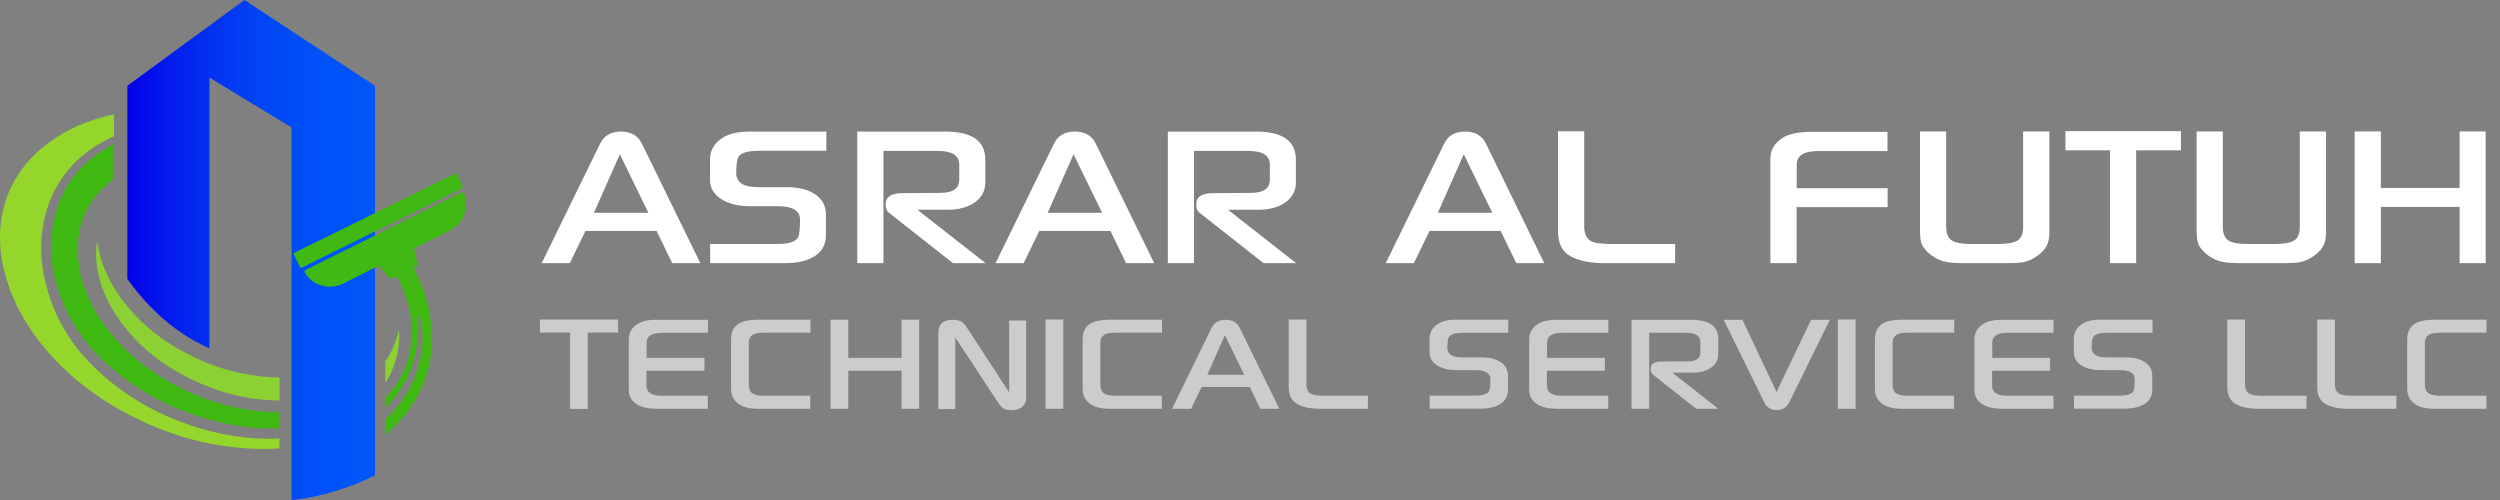 <?xml version="1.0" encoding="utf-8"?>
<!-- Generator: Adobe Illustrator 26.2.1, SVG Export Plug-In . SVG Version: 6.00 Build 0)  -->
<svg version="1.1" id="Layer_1" xmlns="http://www.w3.org/2000/svg" xmlns:xlink="http://www.w3.org/1999/xlink" x="0px" y="0px"
	 viewBox="0 0 1708.1 341.9" style="enable-background:new 0 0 1708.1 341.9;" xml:space="preserve">
<rect x="0" y="0" width="1708.1" height="341.9" fill="#808080" stroke="none"/>
<style type="text/css">
	.st0{fill:url(#SVGID_1_);}
	.st1{fill:#40BA13;}
	.st2{fill:#8BD133;}
	.st3{fill:#94D62B;}
	.st4{enable-background:new    ;}
	.st5{fill:#FFFFFF;}
	.st6{opacity:0.6;enable-background:new    ;}
</style>
<linearGradient id="SVGID_1_" gradientUnits="userSpaceOnUse" x1="87" y1="173.075" x2="256.15" y2="173.075" gradientTransform="matrix(1 0 0 -1 0 344)">
	<stop  offset="0" style="stop-color:#0400E9"/>
	<stop  offset="0.15" style="stop-color:#0318ED"/>
	<stop  offset="0.35" style="stop-color:#0233F2"/>
	<stop  offset="0.56" style="stop-color:#0146F5"/>
	<stop  offset="0.77" style="stop-color:#0051F7"/>
	<stop  offset="1" style="stop-color:#0055F8"/>
</linearGradient>
<path class="st0" d="M167,0L87,58.6v132c9.8,13.8,28.5,35.4,56.1,47.4V130.8l0,0V53l56.1,34.1v224.5l0,0v30.2
	c19.8-2.3,39.1-8.1,57-17V58.6L167,0z"/>
<path class="st1" d="M200.5,173.4c0.4-0.4,0.9-0.8,1.4-1.1c6.8-3.4,13.6-6.7,20.4-10c29.1-14.4,58.3-28.8,87.4-43.1
	c1.5-0.8,2.3-0.6,3,1c0.9,2.1,1.9,4.2,3,6.3c0.8,1.5,0.4,2.1-1,2.7c-11.7,5.7-23.4,11.5-35,17.3l-72.2,35.7
	c-2.2,1.1-2.2,1.1-3.2-1.2L200.5,173.4z"/>
<path class="st2" d="M272.7,225.9c-0.3,0.2-0.4,0.2-0.4,0.3c-0.3,1-0.5,1.9-0.8,2.9c-1.7,6.4-4.5,12.5-8.3,17.9v14.9
	c3.8-5.9,6.5-12.5,8.1-19.4C272.6,237.1,273.1,231.5,272.7,225.9z"/>
<path class="st2" d="M191,257.9c-1.6,0-3.3-0.1-4.9-0.1c-18.5-1-36.5-5.6-53.2-13.6c-17.8-8.4-33.4-19.7-46-35
	c-10.3-12.5-17.6-26.5-20.2-42.6c0-0.3-0.1-0.6-0.2-1c-0.4,0.5-0.6,1-0.6,1.6c-0.1,2.9-0.3,5.9-0.2,8.8c1,16.8,7.5,31.5,17.4,44.8
	c12,16.1,27.4,28.2,45.3,37.2c19,9.6,39,15.1,60.3,15.6c0.8,0,1.5,0,2.3,0L191,257.9z"/>
<path class="st3" d="M191,299.5c-6.1,0.4-12.2,0.3-18.3-0.1c-17.8-1.4-35.3-5.6-51.9-12.3c-20.9-8.1-40-20.3-56.1-35.9
	c-15.1-14.3-26.2-32.4-32.1-52.4c-4.9-16.4-6-33-2.1-49.8c4.2-18.9,15.2-35.5,31-46.6c5.1-3.7,10.6-6.8,16.4-9.3v-15
	c-5.5,1.2-10.8,2.7-16.1,4.5c-12.7,4.3-24.4,11-34.5,19.7C15,113.1,6.5,126.2,2.5,142c-4.7,18.8-2.5,37,4,55
	c5.5,15.2,13.9,28.8,24.3,41.2c14.5,17.3,31.9,31,51.5,42c28.2,15.8,58.3,25,90.7,26.4c6,0.3,11.9,0.2,17.9-0.2L191,299.5z"/>
<path class="st1" d="M53.1,171.9c-0.3-16.3,4.9-30.6,16.3-42.4c2.6-2.7,5.4-5.2,8.4-7.6V98.4c-1.4,0.8-2.9,1.5-4.3,2.4
	C52.6,113,39.9,131,36,155c-2.8,16.9-0.2,33.3,6,49.2c6.5,16.9,17,32,30.5,44c24.8,22.3,53.8,36.1,86.4,42.1c10.5,2,21.3,2.8,32,2.3
	v-10.9c-10.3-0.1-20.5-1.2-30.6-3.5c-15.9-3.5-31.2-9.4-45.3-17.6c-20.4-11.8-37.5-27.1-49.6-47.6C58.1,200.4,53.4,186.7,53.1,171.9
	z"/>
<path class="st1" d="M317.6,134.1c-0.8-3.3-0.9-3.3-3.9-1.8l-58.5,29.1c-15.3,7.6-30.6,15.2-45.9,22.8c-1.4,0.7-1.6,1.3-0.7,2.6
	c2,3.1,4.8,5.6,8.2,7.2c6.1,2.8,12.2,2.4,18.1-0.5c7.4-3.7,14.9-7.4,22.3-11.2c0.9-0.7,2.1-0.5,2.8,0.3c0.1,0.1,0.1,0.2,0.2,0.3
	c1.5,2,3.2,3.9,4.8,5.9s1.8,2.2,4.1,0.9c1.6-0.9,2.4-0.5,3.1,1c4.6,9.3,8.1,18.9,8.9,29.4c1.5,20.6-4.3,37.7-17.5,51.2v7.2
	c5.4-5.5,10-11.8,13.6-18.6c6.9-13.1,9.4-27.2,8.6-41.9c0-0.8,0-1.5,0.1-2.3l0.6-0.1c0.3,0.6,0.6,1.3,0.8,1.9
	c1.4,6.2,1.8,12.5,1.1,18.8c-1.9,20-10.7,36.4-24.8,49.8v10.6c1.3-1.1,2.7-2.3,4-3.5c23.3-22,31.5-49.1,25.7-80.4
	c-1.9-9.7-5.2-19-9.8-27.7c-0.7-1.3-0.9-2.3,0.8-2.8c1-0.4,1.2-1.1,0.9-2.1c-0.7-2.8-1.2-5.6-2-8.4c-0.4-1.5,0-2.3,1.4-3
	c7.4-3.6,14.8-7.3,22.2-11C316.1,153,320.2,144.1,317.6,134.1z"/>
<g class="st4">
	<path class="st5" d="M478.5,179.8h-19.2l-10.7-22h-48.6l-10.7,22h-19.2L410.1,98c2.7-5.4,7.4-8.1,14.2-8.1c6.8,0,11.5,2.7,14.2,8.1
		L478.5,179.8z M443,145.4l-19.5-40l-17.7,40H443z"/>
	<path class="st5" d="M564.5,103h-45.9c-7.5,0-12.2,1.4-14,4.1c-1.1,1.7-1.6,5.5-1.6,11.4c0,3.1,1.4,5.5,4.2,7.3
		c2.3,1.4,6.1,2.1,11.4,2.1h19c8.1,0,14.6,1.6,19.4,4.9s7.3,7.8,7.3,13.7v14.2c0,6.2-2.5,10.9-7.5,14.2c-5,3.3-11.8,4.9-20.4,4.9
		h-51.2v-13.1h45.9c7.6,0,12.4-1.5,14.2-4.5c0.8-1.6,1.3-5.6,1.3-12.1c0-6.1-5-9.2-14.9-9.2h-19c-7.9,0-14.3-1.5-19.3-4.5
		c-5.5-3.3-8.3-7.8-8.3-13.5v-14c0-6.3,3-11.3,9-15c4.2-2.6,10.3-4,18.3-4h52.2V103z"/>
	<path class="st5" d="M673.4,179.8h-22.3l-43.8-34.5c-1.5-1.1-2.2-3-2.2-5.7c0-5,3.7-7.6,11.1-7.6l26.2-0.2c8.7,0,13-3,13-9v-10.3
		c0-6.3-4.9-9.4-14.8-9.4h-37v76.7h-17.9V89.9h60.1c18.3,0,27.4,6.4,27.4,19.2v15.6c0,5.6-2.4,10.1-7.1,13.5
		c-4.7,3.4-11,5.1-18.7,5.1h-20.6L673.4,179.8z"/>
	<path class="st5" d="M788.6,179.8h-19.2l-10.7-22h-48.6l-10.7,22h-19.2L720.2,98c2.7-5.4,7.4-8.1,14.2-8.1c6.8,0,11.5,2.7,14.2,8.1
		L788.6,179.8z M753,145.4l-19.5-40l-17.7,40H753z"/>
	<path class="st5" d="M885.6,179.8h-22.3l-43.8-34.5c-1.5-1.1-2.2-3-2.2-5.7c0-5,3.7-7.6,11.1-7.6l26.2-0.2c8.7,0,13-3,13-9v-10.3
		c0-6.3-4.9-9.4-14.8-9.4h-37v76.7h-17.9V89.9H858c18.3,0,27.4,6.4,27.4,19.2v15.6c0,5.6-2.4,10.1-7.1,13.5
		c-4.7,3.4-11,5.1-18.7,5.1H839L885.6,179.8z"/>
	<path class="st5" d="M1055.1,179.8H1036l-10.7-22h-48.6l-10.7,22h-19.2L986.8,98c2.7-5.4,7.4-8.1,14.2-8.1c6.8,0,11.5,2.7,14.2,8.1
		L1055.1,179.8z M1019.6,145.4l-19.5-40l-17.7,40H1019.6z"/>
	<path class="st5" d="M1144.5,179.8h-47.6c-10.4,0-18.4-1.6-24-4.8c-5.6-3.2-8.4-8.8-8.4-16.8V89.7h17.9v65.3c0,4.6,1.5,7.8,4.4,9.6
		c2.2,1.4,7,2.1,14.2,2.1h43.5V179.8z"/>
	<path class="st5" d="M1289.6,141.5h-62.1v38.3h-17.9v-71.5c0-5.8,2.8-10.5,8.3-14.1c4.4-2.8,11-4.1,19.7-4.1h52v13.1h-47.1
		c-10,0-14.9,3.1-14.9,9.3v16.1h62.1V141.5z"/>
	<path class="st5" d="M1400.3,157.1c0,4.1-0.4,7.2-1.3,9.4c-1.1,2.9-3.3,5.6-6.6,8c-3.2,2.4-6.7,4-10.3,4.7
		c-2.5,0.4-6.5,0.6-12.1,0.6h-28c-5.4,0-9.4-0.3-12-0.8c-3.8-0.7-7.3-2.2-10.3-4.5c-3.4-2.6-5.7-5.2-6.8-8c-0.7-1.9-1.1-5-1.1-9.4
		V89.8h17.9v64.9c0,4.7,1.2,7.8,3.7,9.5c2.5,1.7,6.9,2.5,13.4,2.5h18.4c6.4,0,10.8-0.8,13.3-2.4c2.5-1.6,3.8-4.7,3.8-9.2V89.8h17.9
		V157.1z"/>
	<path class="st5" d="M1490.1,102.7h-30.6v77.1h-17.9v-77.1h-30.4V89.6h78.9V102.7z"/>
	<path class="st5" d="M1589.3,157.1c0,4.1-0.4,7.2-1.3,9.4c-1.1,2.9-3.3,5.6-6.6,8c-3.2,2.4-6.7,4-10.3,4.7
		c-2.5,0.4-6.5,0.6-12.1,0.6h-28c-5.4,0-9.4-0.3-12-0.8c-3.8-0.7-7.3-2.2-10.3-4.5c-3.4-2.6-5.7-5.2-6.8-8c-0.7-1.9-1.1-5-1.1-9.4
		V89.8h17.9v64.9c0,4.7,1.2,7.8,3.7,9.5c2.5,1.7,6.9,2.5,13.4,2.5h18.4c6.4,0,10.8-0.8,13.3-2.4c2.5-1.6,3.8-4.7,3.8-9.2V89.8h17.9
		V157.1z"/>
	<path class="st5" d="M1698.3,179.8h-17.8v-38.4h-53.8v38.4h-17.9v-90h17.9v38.6h53.8V89.8h17.8V179.8z"/>
</g>
<g class="st6">
	<path class="st5" d="M422.3,227.2h-20.7v52.2h-12.1v-52.2h-20.6v-8.9h53.4V227.2z"/>
	<path class="st5" d="M481.2,253.3h-39.5v10.3c0,4.5,3.5,6.8,10.6,6.8h31.3v8.9H449c-6,0-10.6-1-13.9-3.1c-3.7-2.3-5.5-5.6-5.5-9.8
		v-34.3c0-4.2,1.6-7.5,4.9-10c3.2-2.4,7.7-3.6,13.5-3.6h35.7v8.9h-31.4c-7,0-10.5,2.2-10.5,6.7v10.4h39.5V253.3z"/>
	<path class="st5" d="M553.7,227.3h-31.9c-3.5,0-6,0.5-7.5,1.4c-1.8,1.3-2.7,3-2.7,5.2v28.8c0,2.9,0.8,4.9,2.4,6
		c1.6,1.1,4.4,1.7,8.4,1.7h31.2v8.9h-35.7c-5.9,0-10.4-1.2-13.6-3.6c-3.2-2.4-4.8-5.8-4.8-10.1V232c0-5,1.7-8.6,5.1-10.8
		c2.9-1.9,7.7-2.8,14.3-2.8h34.8V227.3z"/>
	<path class="st5" d="M628,279.3H616v-26h-36.4v26h-12.1v-60.9h12.1v26.1H616v-26.1H628V279.3z"/>
	<path class="st5" d="M701.2,272c0,2.3-0.8,4.2-2.5,5.7c-1.8,1.7-4.3,2.6-7.4,2.6c-2.9,0-5.1-0.6-6.7-1.9c-0.7-0.6-1.9-2.2-3.7-4.9
		l-28.2-42.9v48.9h-11.6v-52.1c0-5.9,3.3-8.9,9.9-8.9c3,0,5.3,0.6,6.8,1.9c0.9,0.7,2.1,2.3,3.8,4.9l27.9,42.8V219h11.6V272z"/>
	<path class="st5" d="M726.5,279.3h-12.1v-61h12.1V279.3z"/>
	<path class="st5" d="M793.9,227.3H762c-3.5,0-6,0.5-7.5,1.4c-1.8,1.3-2.7,3-2.7,5.2v28.8c0,2.9,0.8,4.9,2.4,6
		c1.6,1.1,4.4,1.7,8.4,1.7h31.2v8.9h-35.7c-5.9,0-10.4-1.2-13.6-3.6c-3.2-2.4-4.8-5.8-4.8-10.1V232c0-5,1.7-8.6,5.1-10.8
		c2.9-1.9,7.7-2.8,14.3-2.8h34.8V227.3z"/>
	<path class="st5" d="M874.1,279.3h-13l-7.2-14.9h-32.9l-7.2,14.9h-13l27-55.3c1.8-3.7,5-5.5,9.6-5.5c4.6,0,7.8,1.8,9.6,5.5
		L874.1,279.3z M850.1,256.1L836.9,229l-12,27.1H850.1z"/>
	<path class="st5" d="M934.6,279.3h-32.2c-7.1,0-12.5-1.1-16.2-3.3c-3.8-2.2-5.7-6-5.7-11.4v-46.3h12.1v44.2c0,3.1,1,5.3,3,6.5
		c1.5,0.9,4.7,1.4,9.6,1.4h29.4V279.3z"/>
	<path class="st5" d="M1030.5,227.4h-31c-5.1,0-8.2,0.9-9.5,2.8c-0.7,1.1-1.1,3.7-1.1,7.7c0,2.1,1,3.8,2.9,4.9
		c1.6,0.9,4.2,1.4,7.7,1.4h12.8c5.5,0,9.9,1.1,13.1,3.3c3.3,2.2,4.9,5.3,4.9,9.2v9.6c0,4.2-1.7,7.4-5.1,9.6c-3.4,2.2-8,3.3-13.8,3.3
		h-34.6v-8.9h31c5.2,0,8.4-1,9.6-3c0.6-1.1,0.9-3.8,0.9-8.2c0-4.1-3.4-6.2-10.1-6.2h-12.8c-5.3,0-9.7-1-13.1-3
		c-3.7-2.2-5.6-5.3-5.6-9.1v-9.5c0-4.3,2-7.6,6.1-10.2c2.8-1.8,7-2.7,12.4-2.7h35.3V227.4z"/>
	<path class="st5" d="M1096.4,253.3h-39.5v10.3c0,4.5,3.5,6.8,10.6,6.8h31.3v8.9h-34.6c-6,0-10.6-1-13.9-3.1
		c-3.7-2.3-5.5-5.6-5.5-9.8v-34.3c0-4.2,1.6-7.5,4.9-10c3.2-2.4,7.7-3.6,13.5-3.6h35.7v8.9h-31.4c-7,0-10.5,2.2-10.5,6.7v10.4h39.5
		V253.3z"/>
	<path class="st5" d="M1174,279.3h-15.1l-29.6-23.4c-1-0.8-1.5-2-1.5-3.8c0-3.4,2.5-5.1,7.5-5.1l17.7-0.1c5.9,0,8.8-2,8.8-6.1v-7
		c0-4.3-3.3-6.4-10-6.4h-25v51.9h-12.1v-60.8h40.7c12.4,0,18.6,4.3,18.6,13V242c0,3.8-1.6,6.8-4.8,9.1c-3.2,2.3-7.4,3.5-12.7,3.5
		h-13.9L1174,279.3z"/>
	<path class="st5" d="M1250.2,218.5l-27.6,56.2c-1.8,3.7-4.7,5.5-8.6,5.5c-4,0-6.9-1.8-8.7-5.5l-27.6-56.2h12.8l23.3,49.3l23.6-49.3
		H1250.2z"/>
	<path class="st5" d="M1267.8,279.3h-12.1v-61h12.1V279.3z"/>
	<path class="st5" d="M1335.2,227.3h-31.9c-3.5,0-6,0.5-7.5,1.4c-1.8,1.3-2.7,3-2.7,5.2v28.8c0,2.9,0.8,4.9,2.4,6
		c1.6,1.1,4.4,1.7,8.4,1.7h31.2v8.9h-35.7c-5.9,0-10.4-1.2-13.6-3.6c-3.2-2.4-4.8-5.8-4.8-10.1V232c0-5,1.7-8.6,5.1-10.8
		c2.9-1.9,7.7-2.8,14.3-2.8h34.8V227.3z"/>
	<path class="st5" d="M1400.6,253.3h-39.5v10.3c0,4.5,3.5,6.8,10.6,6.8h31.3v8.9h-34.6c-6,0-10.6-1-13.9-3.1
		c-3.7-2.3-5.5-5.6-5.5-9.8v-34.3c0-4.2,1.6-7.5,4.9-10c3.2-2.4,7.7-3.6,13.5-3.6h35.7v8.9h-31.4c-7,0-10.5,2.2-10.5,6.7v10.4h39.5
		V253.3z"/>
	<path class="st5" d="M1470.7,227.4h-31c-5.1,0-8.2,0.9-9.5,2.8c-0.7,1.1-1.1,3.7-1.1,7.7c0,2.1,1,3.8,2.9,4.9
		c1.6,0.9,4.2,1.4,7.7,1.4h12.8c5.5,0,9.9,1.1,13.1,3.3c3.3,2.2,4.9,5.3,4.9,9.2v9.6c0,4.2-1.7,7.4-5.1,9.6c-3.4,2.2-8,3.3-13.8,3.3
		h-34.6v-8.9h31c5.2,0,8.4-1,9.6-3c0.6-1.1,0.9-3.8,0.9-8.2c0-4.1-3.4-6.2-10.1-6.2h-12.8c-5.3,0-9.7-1-13.1-3
		c-3.7-2.2-5.6-5.3-5.6-9.1v-9.5c0-4.3,2-7.6,6.1-10.2c2.8-1.8,7-2.7,12.4-2.7h35.3V227.4z"/>
	<path class="st5" d="M1575.9,279.3h-32.2c-7.1,0-12.5-1.1-16.2-3.3c-3.8-2.2-5.7-6-5.7-11.4v-46.3h12.1v44.2c0,3.1,1,5.3,3,6.5
		c1.5,0.9,4.7,1.4,9.6,1.4h29.4V279.3z"/>
	<path class="st5" d="M1637.3,279.3h-32.2c-7.1,0-12.5-1.1-16.2-3.3c-3.8-2.2-5.7-6-5.7-11.4v-46.3h12.1v44.2c0,3.1,1,5.3,3,6.5
		c1.5,0.9,4.7,1.4,9.6,1.4h29.4V279.3z"/>
	<path class="st5" d="M1698.8,227.3H1667c-3.5,0-6,0.5-7.5,1.4c-1.8,1.3-2.7,3-2.7,5.2v28.8c0,2.9,0.8,4.9,2.4,6
		c1.6,1.1,4.4,1.7,8.4,1.7h31.2v8.9h-35.7c-5.9,0-10.4-1.2-13.6-3.6c-3.2-2.4-4.8-5.8-4.8-10.1V232c0-5,1.7-8.6,5.1-10.8
		c2.9-1.9,7.7-2.8,14.3-2.8h34.8V227.3z"/>
</g>
</svg>

